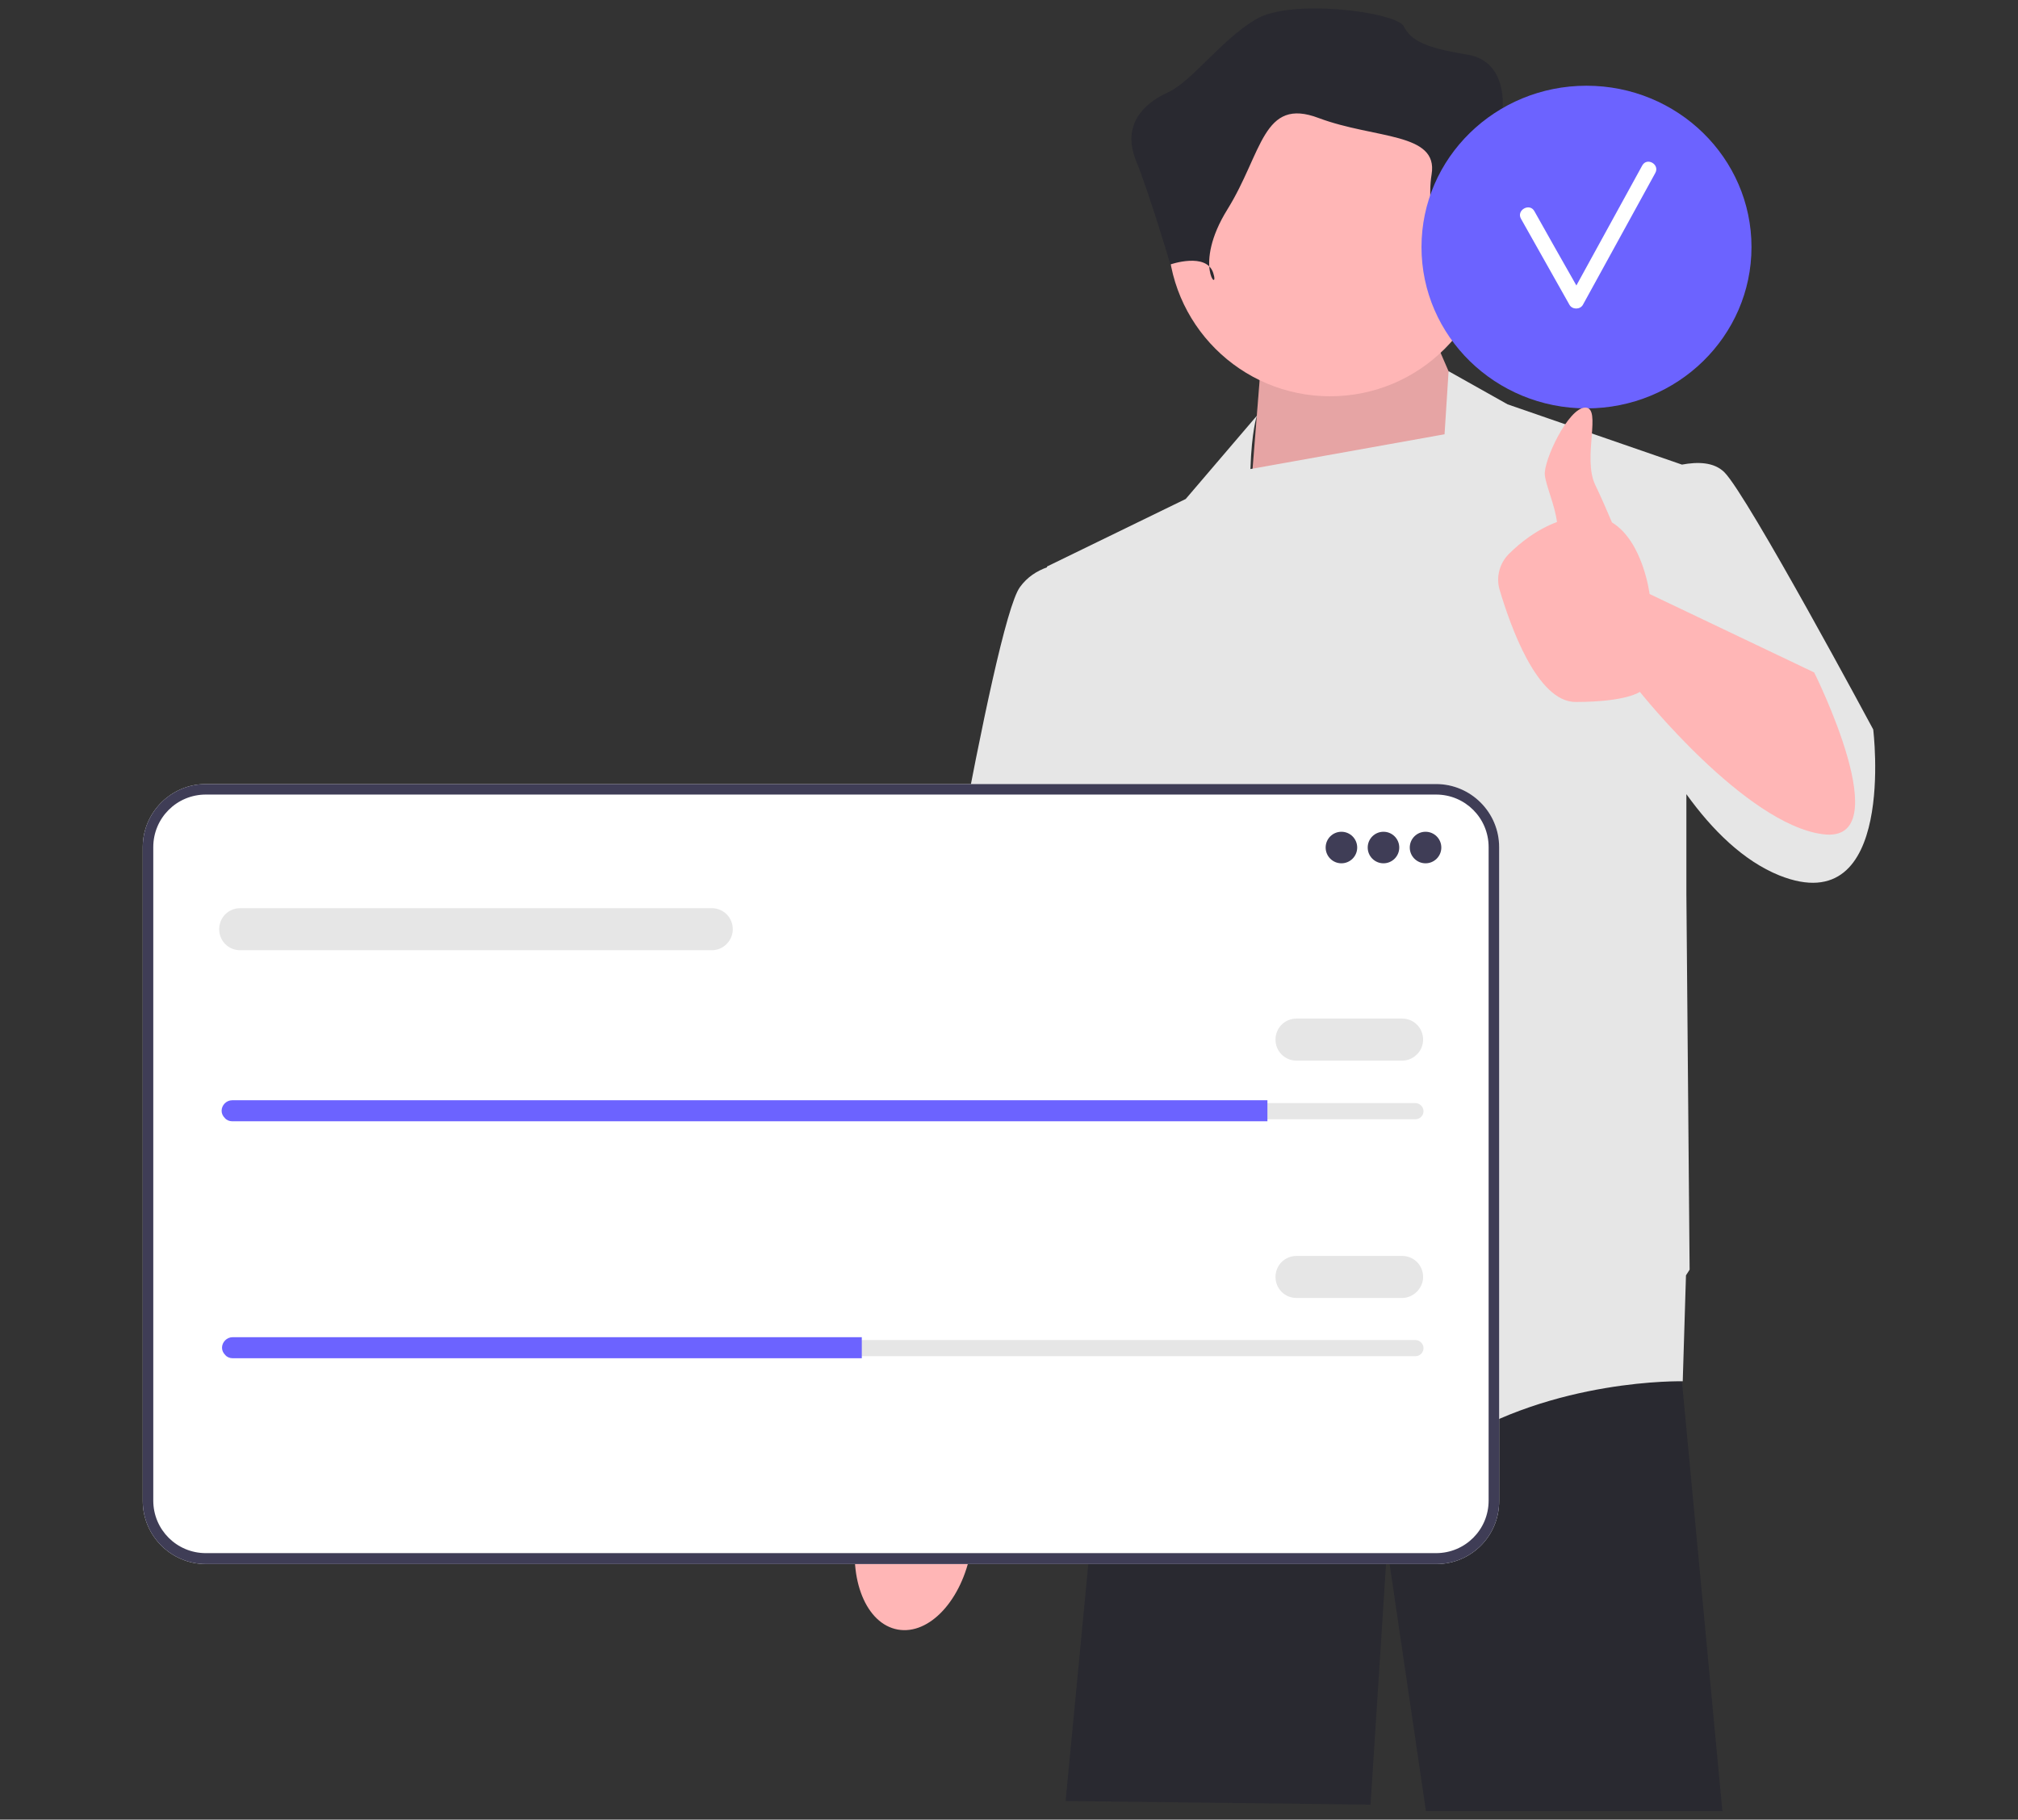 <?xml version="1.0" encoding="utf-8"?>
<!-- Generator: Adobe Illustrator 24.1.2, SVG Export Plug-In . SVG Version: 6.00 Build 0)  -->
<svg version="1.1" id="Capa_1" xmlns="http://www.w3.org/2000/svg" xmlns:xlink="http://www.w3.org/1999/xlink" x="0px" y="0px"
	 viewBox="0 0 499 450" style="enable-background:new 0 0 499 450;" xml:space="preserve">
<rect x="0" y="0" width="499" height="450" fill="#333333" stroke="none"/>
<style type="text/css">
	.st0{fill:#292930;}
	.st1{fill:#FFB6B6;}
	.st2{opacity:0.1;enable-background:new    ;}
	.st3{fill:#E6E6E6;}
	.st4{fill:#FFFFFF;}
	.st5{fill:#3F3D56;}
	.st6{fill:#6C63FF;}
</style>
<g>
	<polygon class="st0" points="415.9,341.4 415.9,341.6 425.9,447.9 352.6,447.9 343,382.6 338.9,446.3 263.5,445.4 271.5,361.9 
		278.3,323.1 278.3,323.1 279.3,317.3 413.9,317.3 414.1,319.4 	"/>
	<path class="st1" d="M222,403c7.8,1.4,15.9-7.3,18.1-19.6c1-5.3,0.7-10.5-0.7-14.7l1.2-7l20-94.7c0,0,36.8-73.7,36.8-86.5
		c0-12.8-10.7-19.1-10.7-19.1l-14.4,0.1l-45.2,110.4l-8.1,81.6l-1.3,11.2c-2.7,3.5-4.8,8.1-5.8,13.5
		C209.7,390.6,214.2,401.6,222,403L222,403z"/>
	<polygon class="st1" points="368.6,115.9 355.2,84.9 311.6,92.5 308.7,128.9 	"/>
	<polygon class="st2" points="368.6,115.9 355.2,84.9 311.6,92.5 308.7,128.9 	"/>
	<path class="st3" d="M463.2,180.4c0,0-31-57.8-36.8-63.6c-2.6-2.6-6.7-2.6-10.5-1.9L372.8,100l-14.6-8.2l-1,15.6l-48,8.6
		c0.3-9.5,1.6-13.2,1.6-13.2l-17.6,20.6l-34.3,16.7l0,0.2c-2.5,0.9-4.9,2.4-6.7,4.9c-6.7,9.2-25.1,121.4-25.1,121.4l39.4,8.4
		l5.4-33.6l3.9,30.3l2.9,56.5c0,0,53.6,46.1,79.6,29.3c26-16.7,57.8-15.9,57.8-15.9l0.8-26.2c0.6-0.9,0.9-1.4,0.9-1.4l-0.8-92.9
		v-24.7c6.4,8.9,14.1,16.5,23,20.1C469.1,228.1,463.2,180.4,463.2,180.4z"/>
	<circle class="st1" cx="328.9" cy="57.9" r="40.1"/>
	<path class="st0" d="M357.6,69.2c0,0,3.5-12.2,11.3-11.3c7.8,0.9,9.6-6.1,7.8-9.6c-1.7-3.5-5.2-20.9-5.2-20.9s1.7-12.2-8.7-13.9
		c-10.5-1.7-13.9-3.5-15.7-7s-27.9-7-36.6-1.7c-8.7,5.2-15.7,15.3-21.8,18.1c-6.1,2.8-11.3,8.1-7.8,16.8c3.5,8.7,8.5,25.7,8.5,25.7
		s8.9-3.1,10.6,2.1c1.7,5.2-5.2-1.7,3.5-15.7s8.7-27.9,22.6-22.6c13.9,5.2,29.6,3.5,27.9,13.9S357.6,69.2,357.6,69.2z"/>
	<g>
		<path class="st4" d="M355.2,386.8H50.9c-8.6,0-15.6-7-15.6-15.6V209.5c0-8.6,7-15.6,15.6-15.6h304.2c8.6,0,15.6,7,15.6,15.6v161.6
			C370.8,379.8,363.8,386.8,355.2,386.8L355.2,386.8z"/>
		<path class="st5" d="M355.2,386.8H50.9c-8.6,0-15.6-7-15.6-15.6V209.5c0-8.6,7-15.6,15.6-15.6h304.2c8.6,0,15.6,7,15.6,15.6v161.6
			C370.8,379.8,363.8,386.8,355.2,386.8L355.2,386.8z M50.9,196.5c-7.2,0-13,5.8-13,13v161.6c0,7.2,5.8,13,13,13h304.2
			c7.2,0,13-5.8,13-13V209.5c0-7.2-5.8-13-13-13H50.9z"/>
		<circle class="st5" cx="331.7" cy="209.6" r="3.9"/>
		<circle class="st5" cx="342.1" cy="209.6" r="3.9"/>
		<circle class="st5" cx="352.5" cy="209.6" r="3.9"/>
		<path class="st3" d="M57.5,272.8c-1.1,0-2,0.9-2,2c0,0.5,0.2,1,0.6,1.4c0.4,0.4,0.9,0.6,1.4,0.6h292.5c1.1,0,2-0.9,2-2
			c0-0.5-0.2-1-0.6-1.4c-0.4-0.4-0.9-0.6-1.4-0.6H57.5z"/>
		<path class="st6" d="M313.4,272.1v5.2h-256c-0.7,0-1.4-0.3-1.8-0.8c-0.5-0.5-0.8-1.1-0.8-1.8c0-1.4,1.2-2.6,2.6-2.6H313.4z"/>
		<path class="st3" d="M346.7,262.3h-26.1c-2.9,0-5.2-2.3-5.2-5.2c0-2.9,2.3-5.2,5.2-5.2h26.1c2.9,0,5.2,2.3,5.2,5.2
			C351.9,260,349.5,262.3,346.7,262.3z"/>
		<path class="st3" d="M176,235H59.4c-2.9,0-5.2-2.3-5.2-5.2c0-2.9,2.3-5.2,5.2-5.2H176c2.9,0,5.2,2.3,5.2,5.2
			C181.2,232.6,178.9,235,176,235z"/>
		<path class="st3" d="M57.5,331.4c-1.1,0-2,0.9-2,2c0,0.5,0.2,1,0.6,1.4c0.4,0.4,0.9,0.6,1.4,0.6h292.5c1.1,0,2-0.9,2-2
			c0-0.5-0.2-1-0.6-1.4c-0.4-0.4-0.9-0.6-1.4-0.6H57.5z"/>
		<path class="st6" d="M213.1,330.7v5.2H57.5c-0.7,0-1.4-0.3-1.8-0.8c-0.5-0.5-0.8-1.1-0.8-1.8c0-1.4,1.2-2.6,2.6-2.6H213.1z"/>
		<path class="st3" d="M346.7,321h-26.1c-2.9,0-5.2-2.3-5.2-5.2c0-2.9,2.3-5.2,5.2-5.2h26.1c2.9,0,5.2,2.3,5.2,5.2
			C351.9,318.6,349.5,321,346.7,321z"/>
	</g>
	<g>
		<ellipse class="st6" cx="392.3" cy="61.1" rx="40.8" ry="39.9"/>
		<path class="st4" d="M406.1,40.9c-5.4,9.9-10.9,19.8-16.3,29.7c-3.5-6.1-6.9-12.2-10.4-18.4c-1.2-2.1-4.5-0.2-3.3,1.9
			c4,7.1,8,14.2,12,21.3c0.7,1.2,2.6,1.2,3.3,0c6-10.9,11.9-21.7,17.9-32.6C410.5,40.7,407.3,38.8,406.1,40.9z"/>
	</g>
	<path class="st1" d="M448.6,166.3l-40.7-19.4c0,0-1.6-13-9.3-17.7c-1.3-3.1-2.8-6.5-4.1-9.2c-3.3-6.7,1.7-19.2-2.5-19.2
		c-4.2,0-10.4,13.2-10,16.7c0.3,2.7,2.5,7.5,3,11.6c-5.1,1.9-9.2,5.2-11.9,7.9c-2.3,2.3-3.2,5.7-2.3,8.8c2.7,9.1,9.3,27.8,18.8,27.8
		c12.6,0,15.9-2.5,15.9-2.5s26,32.7,45.2,35.2C469.9,208.9,448.6,166.3,448.6,166.3L448.6,166.3z"/>
</g>
</svg>
